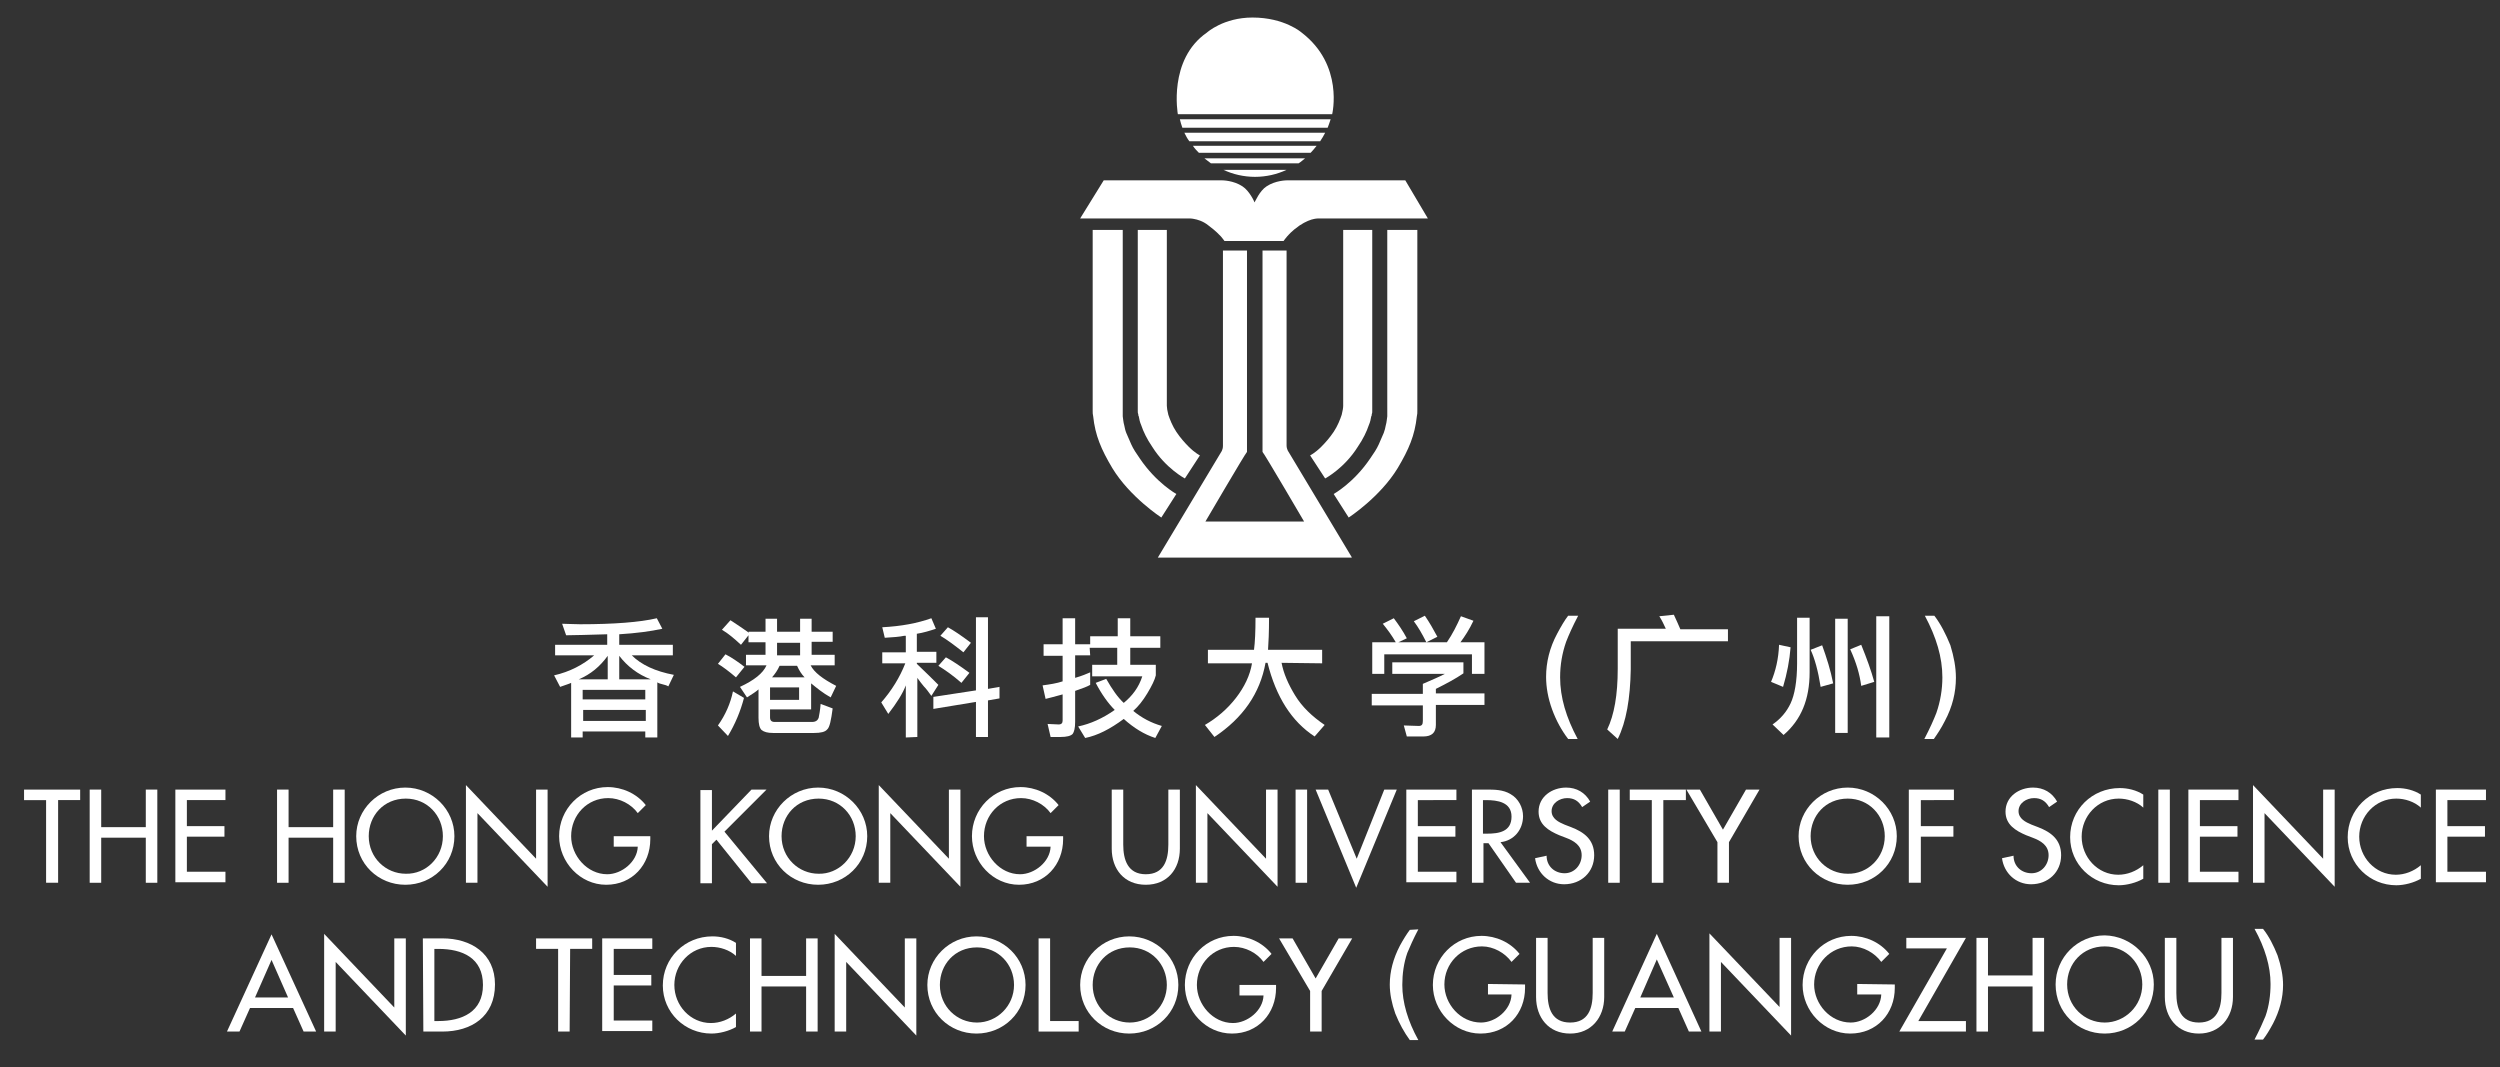<?xml version="1.0" encoding="utf-8"?>
<!-- Generator: Adobe Illustrator 26.0.1, SVG Export Plug-In . SVG Version: 6.00 Build 0)  -->
<!DOCTYPE svg PUBLIC "-//W3C//DTD SVG 1.1//EN" "http://www.w3.org/Graphics/SVG/1.1/DTD/svg11.dtd">
<svg version="1.1" id="圖層_1" xmlns:x="http://ns.adobe.com/Extensibility/1.0/" xmlns:i="http://ns.adobe.com/AdobeIllustrator/10.0/" xmlns:graph="http://ns.adobe.com/Graphs/1.0/"
	 xmlns="http://www.w3.org/2000/svg" xmlns:xlink="http://www.w3.org/1999/xlink" x="0px" y="0px" width="499px" height="213px"
	 viewBox="0 0 499 213" style="enable-background:new 0 0 499 213;" xml:space="preserve">
<rect x="0" y="0" width="499" height="213" fill="#333333" stroke="none"/>
<style type="text/css">
	.st0{fill:#FFFFFF;}
</style>
<g>
	<g>
		<path class="st0" d="M296.3,128.2v6.3h-2.5v-3.9h-17.5v3.9h-2.4v-6.3h4.7c-0.8-1.4-1.7-2.6-2.6-3.7l2.2-1.1c0.9,1.2,1.8,2.5,2.6,4
			l-1.7,0.8h9.7c1.1-1.6,2-3.4,2.8-5.2l2.5,0.9c-0.8,1.7-1.7,3.1-2.6,4.3H296.3z M278.1,132.2h14v2.2c-1.6,1.1-3.5,2.1-5.5,3.1v0.9
			h9.7v2.3h-9.7v4c0,1.5-0.8,2.3-2.5,2.3h-3.3l-0.6-2.2c0.9,0,1.9,0.1,3,0.1c0.6,0,0.8-0.3,0.8-1v-3.1h-10.2v-2.3H284v-2
			c1.8-0.8,3.3-1.4,4.4-2h-10.5v-2.3H278.1z M284.4,122.9c0.9,1.3,1.7,2.7,2.5,4.2l-2.2,1.1c-0.8-1.6-1.6-3-2.5-4.2L284.4,122.9z"/>
		<path class="st0" d="M334.1,122.7c0.4,0.9,0.9,1.9,1.3,2.9h9.5v2.4h-19.4v5.6c-0.1,5.8-0.9,10.5-2.6,13.9l-2.1-1.9
			c1.4-2.9,2.1-6.9,2.1-12.1v-8h9.6c-0.4-0.9-0.8-1.7-1.3-2.5L334.1,122.7z"/>
	</g>
</g>
<g>
	<g>
		<path class="st0" d="M269.8,111.2l-12.6-21c0,0-0.4-0.5-0.4-1.3v-0.5v-1.1V50H252v39v1.2c0.4,0.4,8.3,13.9,8.3,13.9h-19.7
			c0,0,7.9-13.5,8.3-13.9V89V50h-4.8v37.4v1.1V89c0,0.8-0.4,1.3-0.4,1.3l-12.6,21h38.7V111.2z"/>
	</g>
	<g>
		<path class="st0" d="M265.9,22.8c0,0,2.4-9.8-6.1-16.3c0,0-3.4-3-9.8-3c-5.8,0-9.1,3-9.1,3c-7.8,5.4-5.8,16.3-5.8,16.3H265.9z"/>
		<path class="st0" d="M236,25.5h29c0.2-0.5,0.4-1.1,0.6-1.7h-30.1C235.6,24.3,235.8,24.9,236,25.5z"/>
		<path class="st0" d="M264.5,26.5h-28.1c0.3,0.6,0.6,1.2,1,1.7h26.1C263.9,27.6,264.2,27.1,264.5,26.5z"/>
		<path class="st0" d="M239.3,30.5h22.3c0.4-0.4,0.8-0.9,1.2-1.4h-24.7C238.5,29.7,238.9,30.1,239.3,30.5z"/>
		<path class="st0" d="M241.7,32.6h17.5c0.5-0.3,0.9-0.7,1.3-1h-20.1C240.8,31.9,241.3,32.3,241.7,32.6z"/>
		<path class="st0" d="M244.2,33.9c1.9,0.9,4.1,1.4,6.3,1.4s4.4-0.5,6.3-1.4H244.2z"/>
	</g>
	<path class="st0" d="M280.5,36h-23.7c0,0-2.2,0-4,1.2c-1.4,0.9-2.3,3.1-2.4,3.2l0,0c0-0.1-1-2.3-2.4-3.2c-1.8-1.2-4-1.2-4-1.2
		h-23.7l-4.7,7.6h21.7c0,0,0.6,0,1,0.1c0.6,0.1,1.8,0.4,2.9,1.3c1.6,1.2,2.1,1.8,2.5,2.2c0.2,0.2,0.7,0.9,0.7,0.9h5.3h0.6l0,0h1.8
		h4.1c0,0,0.5-0.7,0.7-0.9c0.4-0.4,0.8-1,2.5-2.2c1.2-0.8,2.3-1.2,2.9-1.3c0.4-0.1,1-0.1,1-0.1H285L280.5,36z"/>
	<g>
		<g>
			<path class="st0" d="M218.1,45.9v35.6c0,0,0,0.4,0,0.5c0,0.4,0,0.7,0.1,1.1c0.4,3.8,1.6,6.6,3.8,10.3c3.5,5.8,9.8,9.9,9.8,9.9
				l3-4.7c0,0-4-2.2-7.3-7.1c-0.7-1-1.3-1.9-1.7-2.8s-0.7-1.6-1-2.3c-0.2-0.5-0.3-1-0.4-1.5c-0.2-0.7-0.2-1.2-0.3-1.8
				c0-0.2,0-1.1,0-1.1v-0.2V45.9H218.1z"/>
			<path class="st0" d="M227.1,45.9v35.9c0,0,0,0.1,0,0.3c0,0.2,0,0.4,0.1,0.6c0,0.1,0,0.3,0.1,0.4c0.1,0.6,0.2,1.1,0.5,1.8
				c0.4,1.2,1.1,2.7,2.2,4.3c2.7,4.3,6.5,6.3,6.5,6.3l3-4.6c0,0-1-0.5-2.2-1.7c-0.8-0.8-1.7-1.8-2.5-3s-1.3-2.5-1.6-3.4
				c-0.2-0.8-0.3-1.4-0.3-1.8c0-0.3,0-0.5,0-0.5V45.9H227.1z"/>
		</g>
		<g>
			<path class="st0" d="M282.9,45.9v35.6c0,0,0,0.4,0,0.5c0,0.4,0,0.7-0.1,1.1c-0.4,3.8-1.6,6.6-3.8,10.3c-3.5,5.8-9.8,9.9-9.8,9.9
				l-3-4.7c0,0,4-2.2,7.3-7.1c0.7-1,1.3-1.9,1.7-2.8c0.4-0.9,0.7-1.6,1-2.3c0.2-0.5,0.3-1,0.4-1.5c0.2-0.7,0.2-1.2,0.3-1.8
				c0-0.2,0-1.1,0-1.1v-0.2V45.9H282.9z"/>
			<path class="st0" d="M273.9,45.9v35.9c0,0,0,0.1,0,0.3c0,0.2,0,0.4-0.1,0.6c0,0.1,0,0.3-0.1,0.4c-0.1,0.6-0.2,1.1-0.5,1.8
				c-0.4,1.2-1.1,2.7-2.2,4.3c-2.7,4.3-6.5,6.3-6.5,6.3l-3-4.6c0,0,1-0.5,2.2-1.7c0.8-0.8,1.7-1.8,2.5-3s1.3-2.5,1.6-3.4
				c0.2-0.8,0.3-1.4,0.3-1.8c0-0.3,0-0.5,0-0.5V45.9H273.9z"/>
		</g>
	</g>
</g>
<g>
	<g>
		<path class="st0" d="M49.9,201.2l-2.1,4.7h-2.5l8.9-19.4l8.9,19.4h-2.5l-2.1-4.7H49.9z M54.2,191.6l-3.3,7.5h6.6L54.2,191.6z"/>
		<path class="st0" d="M64.7,186.4l14,14.7v-13.8H81v19.4L67,192v13.9h-2.3V186.4z"/>
		<path class="st0" d="M84.4,187.3h3.9c5.7,0,10.5,3,10.5,9.2c0,6.4-4.7,9.4-10.5,9.4h-3.8L84.4,187.3L84.4,187.3z M86.7,203.8h0.8
			c4.7,0,8.9-1.8,8.9-7.2s-4.1-7.2-8.9-7.2h-0.8V203.8z"/>
		<path class="st0" d="M113.7,205.9h-2.3v-16.5H107v-2.1h11.2v2.1h-4.4L113.7,205.9L113.7,205.9z"/>
		<path class="st0" d="M120.2,187.3h10v2.1h-7.7v5.2h7.5v2.1h-7.5v7h7.7v2.1h-10V187.3z"/>
		<path class="st0" d="M146.9,190.8c-1.3-1.2-3.2-1.8-4.9-1.8c-4.2,0-7.4,3.5-7.4,7.6s3.2,7.6,7.3,7.6c1.8,0,3.6-0.7,5-1.9v2.7
			c-1.4,0.8-3.3,1.3-4.9,1.3c-5.3,0-9.7-4.2-9.7-9.6c0-5.5,4.4-9.8,9.9-9.8c1.6,0,3.3,0.4,4.7,1.3L146.9,190.8L146.9,190.8z"/>
		<path class="st0" d="M160.9,194.8v-7.5h2.3v18.6h-2.3v-9H152v9h-2.3v-18.6h2.3v7.5H160.9z"/>
		<path class="st0" d="M166.6,186.4l14,14.7v-13.8h2.3v19.4l-14-14.7v13.9h-2.3V186.4z"/>
		<path class="st0" d="M204.7,196.6c0,5.5-4.4,9.7-9.8,9.7c-5.4,0-9.8-4.2-9.8-9.7c0-5.3,4.4-9.7,9.8-9.7
			C200.3,186.9,204.7,191.2,204.7,196.6z M202.4,196.6c0-4.1-3.1-7.5-7.4-7.5c-4.4,0-7.4,3.4-7.4,7.5c0,4.3,3.4,7.5,7.4,7.5
			S202.4,200.8,202.4,196.6z"/>
		<path class="st0" d="M209.6,203.8h5.7v2.1h-8v-18.6h2.3V203.8z"/>
		<path class="st0" d="M235.2,196.6c0,5.5-4.4,9.7-9.8,9.7c-5.4,0-9.8-4.2-9.8-9.7c0-5.3,4.4-9.7,9.8-9.7
			C230.8,186.9,235.2,191.2,235.2,196.6z M232.9,196.6c0-4.1-3.1-7.5-7.4-7.5c-4.4,0-7.4,3.4-7.4,7.5c0,4.3,3.4,7.5,7.4,7.5
			S232.9,200.8,232.9,196.6z"/>
		<path class="st0" d="M254.7,196.5v0.7c0,5.1-3.6,9.1-8.8,9.1s-9.4-4.5-9.4-9.7c0-5.4,4.3-9.8,9.7-9.8c2.9,0,5.8,1.3,7.6,3.6
			l-1.6,1.6c-1.3-1.8-3.6-3-5.9-3c-4.2,0-7.4,3.4-7.4,7.6c0,3.9,3.2,7.6,7.2,7.6c2.9,0,6-2.5,6.1-5.5h-4.8v-2.1h7.3V196.5z"/>
		<path class="st0" d="M255.3,187.3h2.7l4.6,8l4.6-8h2.7l-6.1,10.5v8.1h-2.3v-8.1L255.3,187.3z"/>
	</g>
	<g>
		<g>
			<g>
				<path class="st0" d="M304.4,196.5v0.7c0,5.1-3.6,9.1-8.9,9.1c-5.2,0-9.5-4.5-9.5-9.7c0-5.4,4.3-9.8,9.7-9.8
					c2.9,0,5.8,1.3,7.6,3.6l-1.6,1.6c-1.3-1.8-3.6-3.1-5.9-3.1c-4.2,0-7.5,3.4-7.5,7.6c0,3.9,3.2,7.6,7.3,7.6c2.9,0,6-2.5,6.1-5.6
					H297v-2.1L304.4,196.5L304.4,196.5z"/>
				<path class="st0" d="M308.9,187.2v11c0,3.1,0.9,5.9,4.5,5.9s4.5-2.8,4.5-5.9v-11h2.3V199c0,4.1-2.6,7.3-6.8,7.3
					c-4.3,0-6.8-3.2-6.8-7.3v-11.8H308.9z"/>
				<path class="st0" d="M326.4,201.2l-2.1,4.7h-2.5l8.9-19.5l8.9,19.5h-2.5l-2.1-4.7H326.4z M330.7,191.5l-3.3,7.6h6.7L330.7,191.5
					z"/>
				<path class="st0" d="M341.2,186.3l14,14.7v-13.8h2.3v19.5l-14-14.7v13.9h-2.3V186.3z"/>
				<path class="st0" d="M378.2,196.5v0.7c0,5.1-3.6,9.1-8.9,9.1c-5.2,0-9.5-4.5-9.5-9.7c0-5.4,4.3-9.8,9.7-9.8
					c2.9,0,5.8,1.3,7.6,3.6l-1.6,1.6c-1.3-1.8-3.6-3.1-5.9-3.1c-4.2,0-7.5,3.4-7.5,7.6c0,3.9,3.2,7.6,7.3,7.6c2.9,0,6-2.5,6.1-5.6
					h-4.8v-2.1L378.2,196.5L378.2,196.5z"/>
				<path class="st0" d="M392.4,203.8v2.1h-13.3l9.5-16.6h-8.1v-2.1h11.9l-9.5,16.6H392.4z"/>
				<path class="st0" d="M405.7,194.7v-7.5h2.3v18.7h-2.3v-9h-8.9v9h-2.3v-18.7h2.3v7.5H405.7z"/>
				<path class="st0" d="M429.9,196.5c0,5.6-4.4,9.8-9.8,9.8s-9.8-4.2-9.8-9.8c0-5.4,4.4-9.8,9.8-9.8
					C425.5,186.8,429.9,191.2,429.9,196.5z M427.6,196.5c0-4.1-3.1-7.6-7.5-7.6s-7.5,3.4-7.5,7.6c0,4.3,3.4,7.6,7.5,7.6
					C424.1,204.1,427.6,200.8,427.6,196.5z"/>
				<path class="st0" d="M434.4,187.2v11c0,3.1,0.9,5.9,4.5,5.9s4.5-2.8,4.5-5.9v-11h2.3V199c0,4.1-2.6,7.3-6.8,7.3
					c-4.3,0-6.8-3.2-6.8-7.3v-11.8H434.4z"/>
			</g>
		</g>
		<path class="st0" d="M283.1,185.5c-1,1.9-1.7,3.5-2.2,4.7c-0.7,2-1,4.2-1,6.4c0,3.5,1.1,7.2,3.2,11h-1.7c-1.1-1.5-2.1-3.3-2.9-5.3
			c-0.7-2-1.1-3.9-1.1-5.8c0-2.6,0.7-5.2,2-7.7c0.7-1.3,1.4-2.4,2-3.2L283.1,185.5L283.1,185.5z"/>
		<path class="st0" d="M455.7,196.6c0,2.6-0.7,5.2-2,7.7c-0.7,1.3-1.3,2.3-2,3.2H450c1-1.9,1.7-3.5,2.2-4.7c0.7-2,1-4.2,1-6.4
			c0-3.5-1.1-7.2-3.2-11h1.7c1.2,1.5,2.1,3.3,2.9,5.3C455.3,192.8,455.7,194.7,455.7,196.6z"/>
	</g>
</g>
<g>
	<g>
		<path class="st0" d="M11.6,176.2H9.2v-16.5H4.8v-2.1H16v2.1h-4.4V176.2z"/>
		<path class="st0" d="M29.1,165.1v-7.5h2.3v18.6h-2.3v-9h-8.9v9h-2.3v-18.6h2.3v7.5H29.1z"/>
		<path class="st0" d="M35,157.6h10v2.1h-7.7v5.2h7.5v2.1h-7.5v7H45v2.1H35V157.6z"/>
		<path class="st0" d="M66.5,165.1v-7.5h2.3v18.6h-2.3v-9h-8.9v9h-2.3v-18.6h2.3v7.5H66.5z"/>
		<path class="st0" d="M90.7,166.9c0,5.5-4.4,9.7-9.8,9.7s-9.8-4.2-9.8-9.7c0-5.3,4.4-9.7,9.8-9.7C86.3,157.2,90.7,161.6,90.7,166.9
			z M88.4,166.9c0-4.1-3.1-7.5-7.4-7.5c-4.4,0-7.4,3.4-7.4,7.5c0,4.3,3.4,7.5,7.4,7.5C85,174.5,88.4,171.2,88.4,166.9z"/>
		<path class="st0" d="M93,156.7l14,14.7v-13.8h2.3V177l-14-14.7v13.9H93V156.7z"/>
		<path class="st0" d="M129.8,166.8v0.7c0,5.1-3.6,9.1-8.8,9.1c-5.2,0-9.4-4.5-9.4-9.7c0-5.4,4.3-9.8,9.7-9.8c2.9,0,5.8,1.3,7.6,3.6
			l-1.6,1.6c-1.3-1.8-3.6-3-5.9-3c-4.2,0-7.4,3.4-7.4,7.6c0,3.9,3.2,7.6,7.2,7.6c2.9,0,6-2.5,6.1-5.5h-4.8v-2.1h7.3V166.8z"/>
		<path class="st0" d="M150,157.6h3l-8.4,8.4l8.5,10.3H150l-7-8.7l-0.9,0.9v7.8h-2.3v-18.6h2.3v8.1L150,157.6z"/>
		<path class="st0" d="M173.1,166.9c0,5.5-4.4,9.7-9.8,9.7c-5.4,0-9.8-4.2-9.8-9.7c0-5.3,4.4-9.7,9.8-9.7
			C168.7,157.2,173.1,161.6,173.1,166.9z M170.8,166.9c0-4.1-3.1-7.5-7.4-7.5c-4.4,0-7.4,3.4-7.4,7.5c0,4.3,3.4,7.5,7.4,7.5
			C167.3,174.5,170.8,171.2,170.8,166.9z"/>
		<path class="st0" d="M175.4,156.7l14,14.7v-13.8h2.3V177l-14-14.7v13.9h-2.3V156.7z"/>
		<path class="st0" d="M212.2,166.8v0.7c0,5.1-3.6,9.1-8.8,9.1s-9.4-4.5-9.4-9.7c0-5.4,4.3-9.8,9.7-9.8c2.9,0,5.8,1.3,7.6,3.6
			l-1.6,1.6c-1.3-1.8-3.6-3-5.9-3c-4.2,0-7.4,3.4-7.4,7.6c0,3.9,3.2,7.6,7.2,7.6c2.9,0,6-2.5,6.1-5.5h-4.8v-2.1h7.3V166.8z"/>
		<path class="st0" d="M224.2,157.6v11c0,3,0.9,5.9,4.5,5.9s4.5-2.8,4.5-5.9v-11h2.3v11.8c0,4.1-2.5,7.2-6.8,7.2s-6.8-3.1-6.8-7.2
			v-11.8H224.2z"/>
		<path class="st0" d="M238.7,156.7l14,14.7v-13.8h2.3V177l-14-14.7v13.9h-2.3V156.7z"/>
		<path class="st0" d="M260.9,176.2h-2.3v-18.6h2.3V176.2z"/>
		<path class="st0" d="M270.8,171.4l5.5-13.8h2.5l-8.1,19.6l-8.1-19.6h2.5L270.8,171.4z"/>
		<path class="st0" d="M280.7,157.6h10v2.1H283v5.2h7.5v2.1H283v7h7.7v2.1h-10V157.6z"/>
		<path class="st0" d="M305.4,176.2h-2.8l-5.5-7.9h-1v7.9h-2.3v-18.6h2.8c1.7,0,3.4,0,4.9,0.9c1.6,0.9,2.5,2.7,2.5,4.4
			c0,2.7-1.8,4.9-4.5,5.2L305.4,176.2z M296.1,166.4h0.7c2.4,0,4.9-0.4,4.9-3.4c0-2.9-2.8-3.3-5.1-3.3H296v6.7H296.1z"/>
		<path class="st0" d="M315.8,161.1c-0.7-1.2-1.6-1.8-3-1.8c-1.5,0-3.1,1-3.1,2.6c0,1.5,1.4,2.2,2.6,2.7l1.3,0.5
			c2.6,1,4.6,2.5,4.6,5.6c0,3.4-2.6,5.8-6,5.8c-3,0-5.4-2.2-5.8-5.2l2.3-0.5c0,2.1,1.6,3.5,3.6,3.5s3.4-1.7,3.4-3.6
			c0-2-1.6-2.9-3.2-3.5l-1.3-0.5c-2.1-0.9-4.1-2.1-4.1-4.7c0-3,2.7-4.8,5.5-4.8c2.1,0,3.8,1,4.8,2.8L315.8,161.1z"/>
		<path class="st0" d="M323.3,176.2H321v-18.6h2.3V176.2z"/>
		<path class="st0" d="M332,176.2h-2.3v-16.5h-4.4v-2.1h11.2v2.1H332V176.2z"/>
		<path class="st0" d="M336.6,157.6h2.7l4.6,8l4.6-8h2.7l-6.1,10.5v8.1h-2.3v-8.1L336.6,157.6z"/>
		<path class="st0" d="M378.6,166.9c0,5.5-4.4,9.7-9.8,9.7s-9.8-4.2-9.8-9.7c0-5.3,4.4-9.7,9.8-9.7S378.6,161.6,378.6,166.9z
			 M376.2,166.9c0-4.1-3.1-7.5-7.4-7.5c-4.4,0-7.4,3.4-7.4,7.5c0,4.3,3.4,7.5,7.4,7.5C372.8,174.5,376.2,171.2,376.2,166.9z"/>
		<path class="st0" d="M383.4,159.7v5.2h6.5v2.1h-6.5v9.2H381v-18.6h9v2.1H383.4z"/>
	</g>
	<g>
		<path class="st0" d="M409,161.1c-0.7-1.2-1.6-1.8-3-1.8c-1.5,0-3.1,1-3.1,2.6c0,1.5,1.4,2.2,2.6,2.7l1.3,0.5
			c2.6,1,4.6,2.5,4.6,5.6c0,3.4-2.6,5.8-6,5.8c-3,0-5.4-2.2-5.8-5.2l2.3-0.5c0,2.1,1.6,3.5,3.6,3.5s3.4-1.7,3.4-3.6
			c0-2-1.6-2.9-3.2-3.5l-1.3-0.5c-2.1-0.9-4.1-2.1-4.1-4.7c0-3,2.7-4.8,5.5-4.8c2.1,0,3.8,1,4.8,2.8L409,161.1z"/>
		<path class="st0" d="M427.8,161.2c-1.3-1.2-3.2-1.8-4.9-1.8c-4.2,0-7.4,3.5-7.4,7.6s3.2,7.6,7.3,7.6c1.8,0,3.6-0.7,5-1.9v2.7
			c-1.4,0.8-3.3,1.3-4.9,1.3c-5.3,0-9.7-4.2-9.7-9.6c0-5.5,4.4-9.8,9.9-9.8c1.6,0,3.3,0.4,4.7,1.3V161.2z"/>
		<path class="st0" d="M433.1,176.2h-2.3v-18.6h2.3V176.2z"/>
		<path class="st0" d="M436.8,157.6h10v2.1h-7.7v5.2h7.5v2.1h-7.5v7h7.7v2.1h-10V157.6z"/>
		<path class="st0" d="M449.7,156.7l14,14.7v-13.8h2.3V177l-14-14.7v13.9h-2.3V156.7z"/>
		<path class="st0" d="M483.2,161.2c-1.3-1.2-3.2-1.8-4.9-1.8c-4.2,0-7.4,3.5-7.4,7.6s3.2,7.6,7.3,7.6c1.8,0,3.6-0.7,5-1.9v2.7
			c-1.4,0.8-3.3,1.3-4.9,1.3c-5.3,0-9.7-4.2-9.7-9.6c0-5.5,4.4-9.8,9.9-9.8c1.6,0,3.3,0.4,4.7,1.3V161.2z"/>
		<path class="st0" d="M486.2,157.6h10v2.1h-7.7v5.2h7.5v2.1h-7.5v7h7.7v2.1h-10V157.6z"/>
	</g>
</g>
<g>
	<g>
		<g>
			<path class="st0" d="M131.2,136.2v11h-2.4V146h-12.5v1.2H114v-10.9c-0.4,0.2-1.1,0.4-2.2,0.8l-1.2-2.3c3.1-0.7,5.8-2.1,8-4h-7.8
				v-2.1h10.4v-2.1c-3.8,0.1-6.5,0.2-8.2,0.2l-0.8-2.3c1,0,2.2,0.1,3.6,0.1c6.7,0,11.9-0.4,15.3-1.2l1.1,2.1
				c-2.3,0.5-5.2,0.9-8.6,1.1v2.1h10.7v2.1h-8.2c1.9,1.9,4.7,3.2,8.4,3.9l-1.1,2.3c-0.3-0.2-0.7-0.3-1.1-0.4
				C131.9,136.5,131.5,136.4,131.2,136.2z M115.5,135.6h5.8v-4.7C119.8,133,117.9,134.6,115.5,135.6z M128.8,137.7h-12.5v1.9h12.5
				V137.7z M116.4,143.9h12.5v-2.2h-12.5C116.4,141.7,116.4,143.9,116.4,143.9z M123.6,130.9v4.7h6.3
				C127.3,134.6,125.2,133,123.6,130.9z"/>
			<path class="st0" d="M148.5,139.3c-0.7,2.7-1.8,5.3-3.2,7.6l-2-2.1c1.5-2.1,2.5-4.4,3-6.8L148.5,139.3z M146.9,135.2
				c-1.4-1.2-2.6-2.1-3.6-2.7l1.5-1.9c1.2,0.6,2.5,1.5,3.8,2.5L146.9,135.2z M149.4,126.1h3.4v-2.6h2.3v2.6h4.6v-2.6h2.3v2.6h4.2v2
				H162v2.6h4.6v2.1h-4.8c0.7,1.4,2.4,2.7,5.1,4.1l-1.1,2.3c-1.6-0.9-2.8-1.9-3.9-2.8v5.2h-8.2v1.6c0,0.6,0.3,0.9,0.9,0.9h7.5
				c0.7,0,1.1-0.3,1.3-0.8c0.1-0.5,0.3-1.5,0.4-2.8l2.4,0.9c-0.3,2.3-0.6,3.8-1.1,4.2c-0.4,0.5-1.3,0.7-2.6,0.7h-8.2
				c-1.1,0-1.8-0.2-2.3-0.6c-0.4-0.4-0.6-1.2-0.6-2.4v-5.7c-0.4,0.4-1.2,0.9-2.3,1.6l-1.4-2.1c2.8-1.3,4.6-2.7,5.3-4.3h-4.1v-2.1
				h3.9v-2.5h-3.4v-1.4l-1.5,1.9c-1.4-1.3-2.6-2.3-3.8-3l1.7-1.9c1.4,0.9,2.7,1.8,3.7,2.5L149.4,126.1L149.4,126.1z M153.7,137.2
				v2.5h5.8v-2.5H153.7z M155.6,132.9c-0.4,0.9-0.9,1.6-1.5,2.3h6.5c-0.6-0.6-1.1-1.4-1.5-2.3H155.6z M155.1,128.3v2.5h4.6v-2.5
				H155.1z"/>
			<path class="st0" d="M180.5,126.9c-0.9,0.2-2.2,0.3-3.9,0.4l-0.5-2.1c3.8-0.2,7-0.8,9.8-1.8l0.9,2.1c-1.2,0.4-2.5,0.8-3.8,1v3.6
				h3.9v2.2H183v0.2c1.9,1.8,3.3,3.2,4.3,4.2l-1.4,2.2c-0.5-0.7-1-1.4-1.5-1.9c-0.4-0.5-0.9-1.1-1.3-1.7v11.8l-2.3,0.1v-10.4
				c-0.6,1.6-1.8,3.5-3.5,5.7l-1.4-2.3c2.1-2.4,3.7-5,4.8-7.8h-4.6v-2.2h4.7v-3.3H180.5z M186.3,141.5v-2.4l8.5-1.3v-14.6h2.4v14.3
				l2.3-0.4v2.3l-2.3,0.4v7.3h-2.4v-7L186.3,141.5z M191.9,136.3c-1.7-1.5-3.3-2.6-4.6-3.4l1.5-1.7c1.3,0.7,2.8,1.7,4.7,3.1
				L191.9,136.3z M192.3,130.2c-1.9-1.5-3.4-2.6-4.6-3.3l1.5-1.7c1.1,0.6,2.6,1.6,4.6,3.1L192.3,130.2z"/>
			<path class="st0" d="M217.6,130.8h-3v4.5c1.4-0.4,2.3-0.8,3-1.1v2.5c-0.5,0.3-1.5,0.7-3,1.2v6.2c0,1.2-0.2,2-0.5,2.4
				c-0.4,0.4-1.2,0.6-2.4,0.6h-2l-0.6-2.6l2.2,0.1c0.6,0,0.8-0.3,0.8-0.8v-5.2c-1.4,0.4-2.6,0.7-3.4,0.9l-0.6-2.7
				c1.5-0.2,2.8-0.4,4-0.8v-5.1h-3.8v-2.3h3.8v-5.2h2.5v5.2h3V127h5.5v-3.6h2.5v3.6h6v2.3h-6v3.4h5.1v2.1c-0.2,0.9-0.8,2.1-1.7,3.6
				s-1.8,2.6-2.8,3.5c1.7,1.4,3.6,2.4,5.7,3l-1.3,2.4c-2.2-0.7-4.3-2-6.3-3.8c-2.7,2-5.2,3.3-7.7,3.8l-1.4-2.3
				c2.4-0.5,4.9-1.6,7.3-3.3c-1.3-1.3-2.6-3.1-3.8-5.4l2.1-0.8c1.2,2.1,2.3,3.7,3.5,4.8c1.7-1.4,3-3.1,3.7-5.3h-10v-2.3h5v-3.4h-5.5
				L217.6,130.8z"/>
			<path class="st0" d="M255.8,132.3c0.4,2.1,1.3,4.2,2.7,6.5s3.4,4.2,5.9,5.9l-2,2.3c-4.6-3-7.7-7.9-9.4-14.7h-0.4
				c-1.1,6.1-4.5,11-10.2,14.8l-1.9-2.4c2.4-1.4,4.5-3.2,6.2-5.4s2.8-4.5,3.2-6.9h-8.8v-2.7h9.2c0.2-1.5,0.3-3.7,0.3-6.4h2.7
				c0,2.9-0.1,5-0.2,6.4h10.8v2.7L255.8,132.3z"/>
		</g>
	</g>
	<g>
		<g>
			<g>
				<path class="st0" d="M315,122.9c-1.1,2.1-1.9,3.9-2.4,5.2c-0.8,2.3-1.2,4.6-1.2,7.1c0,4,1.2,8,3.5,12.3H313
					c-1.3-1.7-2.4-3.7-3.2-5.9c-0.8-2.2-1.2-4.4-1.2-6.5c0-2.9,0.7-5.8,2.2-8.6c0.8-1.5,1.5-2.7,2.2-3.6L315,122.9L315,122.9z"/>
				<path class="st0" d="M357.4,129.2c-0.2,2.6-0.7,5.2-1.5,7.9l-2.4-1c0.9-2.1,1.5-4.6,1.6-7.4L357.4,129.2z M356,146.7l-2.2-2.1
					c1.6-1.1,2.8-2.5,3.6-4.2c0.8-1.7,1.3-4.4,1.3-8v-9.1h2.5v10.9C361.2,139.6,359.5,143.7,356,146.7z M363.4,137.1
					c-0.5-3.2-1.2-5.7-2-7.4l2.3-0.9c0.9,2.5,1.7,5,2.2,7.6L363.4,137.1z M366.3,123.5h2.5v22.8h-2.5V123.5z M371.5,136.9
					c-0.3-2.3-1-4.7-2.2-7.3l2.2-0.9c1.1,2.7,2,5.2,2.6,7.4L371.5,136.9z M374.5,123h2.6v24.2h-2.6V123z"/>
				<path class="st0" d="M390.4,135.3c0,2.9-0.7,5.8-2.2,8.6c-0.7,1.4-1.5,2.6-2.2,3.6h-1.9c1.1-2.1,1.9-3.9,2.4-5.2
					c0.8-2.3,1.2-4.7,1.2-7.1c0-4-1.2-8-3.5-12.3h1.9c1.3,1.7,2.3,3.7,3.2,5.9C390,131.1,390.4,133.2,390.4,135.3z"/>
			</g>
		</g>
	</g>
</g>
</svg>
